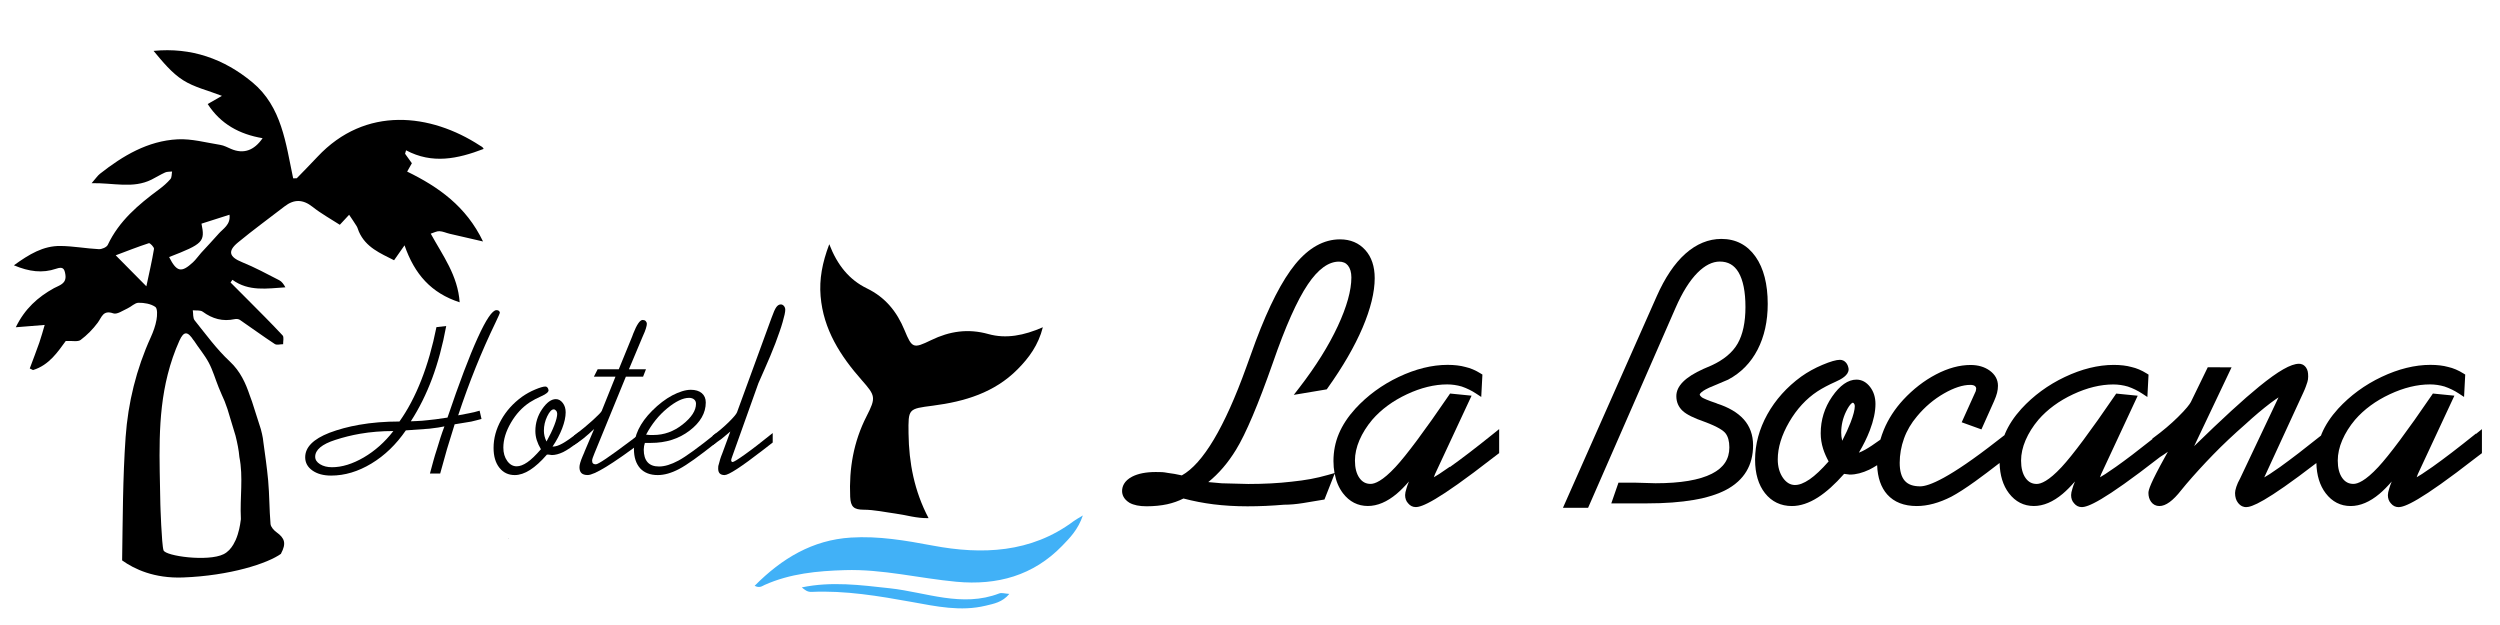 <svg xmlns="http://www.w3.org/2000/svg" id="Capa_1" data-name="Capa 1" viewBox="0 0 688 172"><defs><style> .cls-1, .cls-2 { stroke-width: 0px; } .cls-2 { fill: #41b1f7; } </style></defs><g><path class="cls-1" d="m139.95,148.17s-.06.09-.1.14c.05-.03.1-.06.15-.09l-.05-.06Z"></path><path class="cls-1" d="m133.08,40.93c-.24-.51-.68-.66-1.05-.9-13.44-8.75-31.4-11.05-44.68,3.14-1.86,1.99-3.78,3.93-5.68,5.89-.33,0-.66.01-.99.02-2.03-9.6-3.11-19.71-11.24-26.44-7.82-6.48-16.83-9.65-27.18-8.64,2.53,3.02,4.99,6.08,8.13,8.07,3.08,1.96,6.86,2.82,10.69,4.31-1.5.86-2.68,1.53-3.92,2.25,3.58,5.54,8.77,8.32,15.11,9.4q-3.55,5.14-8.67,2.96c-.98-.42-1.96-.96-2.98-1.12-3.91-.62-7.87-1.73-11.76-1.53-8.19.43-15.02,4.51-21.33,9.47-.69.54-1.19,1.33-2.31,2.6,6.07-.11,11.35,1.55,16.46-.97,1.27-.63,2.47-1.4,3.77-1.98.56-.25,1.27-.18,1.91-.26-.14.7-.05,1.6-.45,2.07-.91,1.06-2,2-3.13,2.84-5.68,4.2-11.01,8.68-14.12,15.28-.31.66-1.64,1.22-2.46,1.18-3.53-.18-7.05-.85-10.58-.88-4.71-.05-8.57,2.26-12.79,5.32,4.2,1.77,7.88,2.22,11.6.95,1.87-.64,2.32-.1,2.57,1.64.37,2.53-1.72,2.92-3.14,3.7-4.45,2.46-8.05,5.69-10.51,10.76,1.29-.11,2.21-.18,3.13-.25,1.61-.13,3.21-.26,4.82-.39-.49,1.62-.91,3.25-1.47,4.85-.83,2.39-1.76,4.75-2.64,7.13.3.15.6.29.9.44,4.5-1.38,6.91-5.16,9.01-8,1.81-.09,3.31.29,4.09-.29,1.77-1.32,3.39-2.97,4.71-4.75,1.13-1.53,1.45-3.56,4.29-2.56,1.02.36,2.61-.78,3.89-1.36,1.05-.47,2.01-1.54,3.03-1.56,1.57-.02,3.38.28,4.62,1.13.65.44.55,2.38.34,3.57-.29,1.64-.88,3.26-1.57,4.78-3.99,8.75-6.26,18.04-6.93,27.49-.79,11.28-.78,22.61-.96,33.93,3.35,2.4,8.84,4.99,16.72,4.7,13.01-.48,23.42-3.89,27.08-6.57-.03,0-.05,0-.08,0,1.52-2.82,1.02-4.26-1.22-5.87-.74-.53-1.59-1.47-1.66-2.28-.34-3.98-.29-7.99-.65-11.96-.33-3.61-.86-7.21-1.35-10.79,0-.05-.02-.09-.02-.14,0-.04,0-.08-.01-.12-.03-.2-.05-.4-.08-.61-.12-.71-.31-1.55-.55-2.46l-2.44-7.63c-.36-1-.6-1.64-.6-1.64-1.14-3.37-2.57-6.64-5.52-9.39-3.61-3.36-6.56-7.43-9.66-11.3-.52-.65-.36-1.83-.51-2.77.92.11,2.07-.09,2.73.39,2.67,1.97,5.52,2.75,8.78,2.05.45-.1,1.07-.05,1.43.19,3.22,2.2,6.36,4.51,9.62,6.65.54.36,1.52.05,2.3.05-.03-.83.28-1.97-.15-2.42-3.13-3.37-6.4-6.6-9.64-9.87-1.55-1.57-3.12-3.13-4.68-4.69.17-.25.34-.49.51-.74,4.51,3.28,9.53,2.39,14.58,2.07-.47-.86-.99-1.6-1.7-1.96-3.38-1.73-6.73-3.55-10.24-4.97-3.49-1.42-4.04-3-1.12-5.41,4.17-3.44,8.55-6.63,12.84-9.94,2.61-2.01,5.04-1.97,7.71.14,2.38,1.89,5.09,3.37,7.49,4.93,1.08-1.16,1.82-1.96,2.56-2.76.7,1.05,1.42,2.08,2.08,3.15.27.45.39.99.6,1.48,1.91,4.37,5.93,5.97,9.69,7.89.99-1.4,1.74-2.47,2.88-4.11,2.76,7.98,7.36,13.15,15.17,15.68-.52-7.4-4.59-12.77-7.96-18.89.89-.27,1.65-.72,2.39-.68.95.04,1.87.49,2.82.71,2.85.67,5.71,1.32,9.18,2.12-4.64-9.69-12.29-15.04-20.88-19.23.64-1.13,1.01-1.78,1.3-2.3-.71-.99-1.29-1.8-1.87-2.61.09-.32.18-.63.27-.95,7.21,3.84,14.17,2.37,21.33-.37Zm-90.7,27.58c-.54,3.27-1.3,6.51-2.1,10.28-3.07-3.1-5.52-5.58-8.44-8.53,3.11-1.17,6.09-2.35,9.14-3.34.29-.09,1.48,1.12,1.4,1.59Zm10.93,25.13c1.34,2.09,2.99,4,4.15,6.18,1.13,2.13,1.8,4.51,2.71,6.77.55,1.38,1.17,2.72,1.65,3.83,0,0,.32.83.78,2.15l2.22,7.34c.5,2,.91,4.04,1.05,5.79,0,0,0,.02,0,.03,1.13,5.57.12,11.3.42,16.94.01.23-.01.46-.07.69-.13,1.08-.48,3.24-1.37,5.26l-.64,1.24c-.66,1.11-1.53,2.08-2.67,2.65-4.27,2.13-16.01.53-16.54-1.07s-.87-12.64-.87-12.64c-.17-11.97-.96-23.99,2.03-35.76.8-3.17,1.87-6.31,3.21-9.28,1.23-2.73,2.29-2.62,3.92-.09Zm6.8-29.25c-1.55,1.77-3.18,3.46-4.76,5.2-.77.85-1.41,1.83-2.25,2.6-3.18,2.94-4.48,2.67-6.56-1.45,9.37-3.63,9.94-4.2,8.91-9.19,2.43-.78,4.91-1.57,7.71-2.46.35,2.76-1.76,3.82-3.05,5.29Z"></path></g><g><path class="cls-1" d="m228.22,67.22c2.21,5.75,5.5,9.78,10.33,12.13,5.12,2.49,8.27,6.41,10.38,11.52,2.07,5,2.4,5.12,7.31,2.74,5.09-2.47,10.17-3.24,15.75-1.68,4.91,1.37,9.81.4,15-1.87-1.24,4.95-3.84,8.43-6.92,11.54-6.4,6.48-14.62,8.91-23.33,10.04-6.79.88-6.8.79-6.71,7.68.11,8.06,1.58,15.81,5.51,23.27-3.27.08-6.1-.84-9-1.24-2.96-.4-5.92-1.07-8.88-1.08-2.68-.01-3.57-.8-3.69-3.54-.34-7.81.94-15.19,4.51-22.18,2.63-5.16,2.46-5.64-1.31-9.92-5.88-6.67-10.58-13.94-11.34-23.12-.39-4.69.45-9.19,2.38-14.29Z"></path><path class="cls-2" d="m207.68,161.21c7.5-7.56,15.95-12.61,26.46-13.27,7.61-.48,15.01.79,22.58,2.21,13.45,2.53,27.02,2.07,38.79-6.76.53-.4,1.13-.7,2.49-1.54-1.3,3.89-3.6,6.2-5.68,8.35-7.96,8.21-17.88,10.94-29.13,9.9-10.25-.95-20.31-3.52-30.7-3.2-7.59.23-15.04.93-22.08,4.08-.66.3-1.37.95-2.73.23Z"></path><path class="cls-2" d="m220.66,161.65c8.16-1.7,16.11-.65,24.29.25,9.9,1.09,19.84,5.35,30.04,1.41.66-.26,1.54.06,2.78.13-1.9,2.32-4.31,2.71-6.53,3.25-6.85,1.65-13.59.19-20.32-1.03-9.12-1.65-18.26-3.19-27.57-2.77-1.18.05-1.85-.55-2.69-1.23Z"></path></g><g><path class="cls-1" d="m398.99,128.45c-2.51,1.77-3.77,2.55-4.39,2.89l.32-.87,10.06-21.58-5.92-.59-.33.49c-6.72,9.84-11.67,16.48-14.7,19.74-3.57,3.84-5.69,4.64-6.84,4.64-1.28,0-2.27-.52-3.05-1.6-.84-1.16-1.26-2.79-1.26-4.82,0-1.82.42-3.71,1.24-5.62.84-1.95,2.03-3.84,3.52-5.61,2.48-2.86,5.7-5.22,9.55-7.02,3.84-1.8,7.57-2.71,11.08-2.71,1.34,0,2.7.2,4,.58,1.42.49,2.74,1.14,3.91,1.91l1.46.96.32-6.16-.5-.31c-1.4-.88-2.83-1.48-4.19-1.78-1.36-.38-3.01-.58-4.89-.58-4.29,0-8.81,1.12-13.45,3.32-4.62,2.19-8.64,5.14-11.96,8.76-2,2.2-3.51,4.5-4.5,6.84-1,2.36-1.5,4.9-1.5,7.54,0,1.18.1,2.28.29,3.32l-1.87.53c-1.57.45-3.15.82-4.72,1.11-1.57.29-3.33.53-5.24.73-3.58.42-7.59.63-11.9.63l-7.31-.19c-1.87-.16-3.1-.27-3.7-.33,2.86-2.3,5.42-5.28,7.64-8.91,2.7-4.4,6.11-12.45,10.14-23.93,3.43-9.93,6.66-17.18,9.61-21.56,2.8-4.16,5.68-6.27,8.56-6.27,1.1,0,1.91.35,2.49,1.07.62.78.94,1.89.94,3.28,0,3.57-1.26,8.08-3.74,13.41-2.51,5.39-6.06,11.07-10.55,16.89l-1.56,2.02,9.07-1.52.24-.34c4.18-5.86,7.42-11.45,9.61-16.6,2.22-5.21,3.35-9.81,3.35-13.66,0-3.22-.87-5.83-2.59-7.74-1.75-1.95-4.09-2.94-6.96-2.94-4.46,0-8.6,2.31-12.32,6.85-3.59,4.39-7.25,11.51-10.88,21.18l-2.6,7.18c-5.96,16.54-11.93,26.54-17.73,29.75-1.42-.32-2.69-.55-3.71-.66-.77-.14-1.33-.22-1.7-.24-.34-.02-.93-.03-1.77-.03-2.67,0-4.85.43-6.48,1.27-2.29,1.19-2.78,2.81-2.78,3.96,0,.91.35,2.2,2.04,3.24,1.18.65,2.72.96,4.71.96s3.97-.19,5.67-.56c1.58-.35,3.09-.88,4.47-1.58,2.7.71,5.47,1.25,8.26,1.6,2.91.36,6.06.55,9.36.55s6.66-.15,10.03-.44c1.62,0,3.39-.15,5.25-.45,1.82-.3,3.6-.59,5.34-.89l.56-.09,2.81-7.13c.39,2.1,1.15,3.91,2.28,5.4,1.78,2.33,4.09,3.51,6.86,3.51,2.62,0,5.29-1.13,7.94-3.36,1.05-.89,2.18-2.02,3.37-3.39-.15.36-.3.73-.43,1.1-.06.22-.14.47-.24.76-.27.84-.39,1.43-.39,1.88,0,.94.28,1.7.84,2.29.55.67,1.26,1.02,2.08,1.02,1.64,0,5.65-1.41,21.34-13.62l1.62-1.23v-6.61l-1.63,1.31c-4.81,3.87-8.82,6.94-11.92,9.13Z"></path><path class="cls-1" d="m472.44,111c-2.5-.83-3.59-1.35-4.06-1.63-.61-.5-.62-.76-.62-.76,0-.04.04-.96,3.91-2.47l3.91-1.66c3.51-1.86,6.24-4.64,8.11-8.26,1.85-3.58,2.79-7.81,2.79-12.57,0-5.46-1.12-9.83-3.33-12.98-2.29-3.27-5.46-4.92-9.42-4.92-3.55,0-6.89,1.38-9.93,4.09-2.96,2.64-5.62,6.59-7.89,11.74l-25.78,58.16h6.92s24.08-55.05,24.08-55.05c1.84-4.22,3.86-7.46,6.01-9.62,2.04-2.05,4.11-3.09,6.15-3.09,2.29,0,3.98.97,5.16,2.97,1.26,2.14,1.9,5.35,1.9,9.54s-.72,7.58-2.15,10.07c-1.41,2.46-3.85,4.48-7.22,6.02l-2.18.94c-5.03,2.26-7.47,4.71-7.47,7.5,0,1.63.6,3,1.77,4.08,1.08.99,3.07,1.97,6.05,3,3.73,1.39,5.14,2.44,5.67,3.09.73.89,1.1,2.22,1.1,3.94,0,3.22-1.57,5.59-4.81,7.24-3.41,1.74-8.63,2.62-15.49,2.62l-5.33-.15h-4.89l-1.97,5.69h9.86c9.82,0,17.16-1.27,21.83-3.78,4.87-2.62,7.33-6.72,7.33-12.21,0-2.83-.87-5.24-2.59-7.15-1.67-1.86-4.18-3.33-7.43-4.36Z"></path><path class="cls-1" d="m681.38,119.32c-4.81,3.87-8.82,6.94-11.92,9.13-2.51,1.77-3.77,2.55-4.39,2.89l.32-.87,10.06-21.58-5.92-.59-.33.49c-6.72,9.84-11.67,16.48-14.7,19.74-3.57,3.84-5.69,4.64-6.84,4.64-1.28,0-2.27-.52-3.05-1.6-.84-1.16-1.26-2.79-1.26-4.82,0-1.82.42-3.71,1.24-5.62.84-1.95,2.03-3.84,3.52-5.61,2.48-2.86,5.7-5.22,9.55-7.02,3.84-1.8,7.57-2.71,11.08-2.71,1.34,0,2.7.2,4,.58,1.42.49,2.74,1.14,3.91,1.91l1.46.96.32-6.16-.5-.31c-1.4-.88-2.83-1.48-4.19-1.78-1.36-.38-3.01-.58-4.89-.58-4.29,0-8.81,1.12-13.45,3.32-4.62,2.19-8.64,5.14-11.96,8.76-2,2.2-3.51,4.5-4.5,6.84-.07.18-.13.36-.2.54-4.38,3.51-8.17,6.42-11.26,8.64-2.49,1.77-3.75,2.54-4.36,2.87l10.78-23.4c.27-.59.5-1.13.67-1.61.16-.47.3-.87.42-1.23.14-.44.22-.95.22-1.52s-.04-1.03-.12-1.39c-.09-.4-.24-.74-.45-1.05-.61-.89-1.4-1.07-1.95-1.07-2.22,0-5.71,1.99-10.97,6.27-4.25,3.45-10.25,8.95-17.89,16.4l10.3-21.69-6.55-.02-4.66,9.58c-.33.61-1.21,1.83-3.58,4.16-1.94,1.91-4.16,3.79-6.6,5.58l-.41.3v.16c-3.97,3.16-7.34,5.72-10.02,7.61-2.51,1.77-3.77,2.55-4.39,2.89l.32-.87,10.06-21.58-5.92-.59-.33.49c-6.72,9.84-11.67,16.48-14.7,19.74-3.57,3.84-5.69,4.64-6.84,4.64-1.28,0-2.27-.52-3.05-1.6-.84-1.16-1.26-2.79-1.26-4.82,0-1.82.42-3.71,1.24-5.62.84-1.95,2.03-3.84,3.52-5.61,2.48-2.86,5.7-5.22,9.55-7.02,3.84-1.8,7.57-2.71,11.08-2.71,1.34,0,2.7.2,4,.58,1.42.49,2.74,1.14,3.91,1.91l1.46.96.32-6.16-.5-.31c-1.4-.88-2.83-1.48-4.19-1.78-1.36-.38-3.01-.58-4.89-.58-4.29,0-8.81,1.12-13.45,3.32-4.62,2.19-8.64,5.14-11.96,8.76-2,2.2-3.51,4.5-4.5,6.84-.06.13-.1.27-.15.41l-2.1,1.62c-13.18,10.3-18.75,12.47-21.1,12.47-1.94,0-3.33-.5-4.24-1.53-.93-1.05-1.4-2.71-1.4-4.94s.4-4.52,1.19-6.71c.79-2.19,2-4.24,3.59-6.11,2.14-2.58,4.64-4.69,7.42-6.28,2.73-1.56,5.16-2.35,7.2-2.35.61,0,1.06.11,1.33.34.15.12.3.3.32.7l-.11.66-3.88,8.59,5.43,1.96,3.48-7.78c.38-.86.66-1.63.82-2.27.17-.67.25-1.33.25-1.96,0-1.67-.77-3.08-2.28-4.18-1.42-1.02-3.18-1.54-5.25-1.54-3.03,0-6.24.87-9.53,2.6-3.25,1.7-6.27,4.04-9,6.97-2.33,2.53-4.13,5.31-5.35,8.26-.37.9-.68,1.81-.95,2.72-1.74,1.26-3.16,2.2-4.21,2.78-.61.34-1.19.61-1.71.8,1.22-2.03,2.23-4.08,3.01-6.11,1.04-2.72,1.56-5.17,1.56-7.29,0-1.82-.49-3.39-1.46-4.66-1.03-1.35-2.3-2.04-3.77-2.04-2.3,0-4.57,1.58-6.72,4.71-2.07,3.01-3.12,6.39-3.12,10.05,0,1.44.22,2.87.66,4.26.36,1.15.88,2.32,1.52,3.49-1.97,2.24-3.72,3.89-5.22,4.92-3.17,2.18-5.54,2.11-7.3-.33-.98-1.36-1.48-3.1-1.48-5.16,0-3.21,1.05-6.65,3.13-10.24,2.09-3.6,4.72-6.45,7.81-8.48,1.36-.88,3.03-1.77,4.97-2.63,1.54-.68,3.59-1.78,3.59-3.42v-.13c-.1-.68-.33-1.25-.7-1.69-.44-.52-1.02-.8-1.68-.8-1.03,0-2.6.45-4.81,1.38-2.12.89-4.09,1.98-5.85,3.23-3.97,2.89-7.1,6.39-9.33,10.4-2.23,4.03-3.37,8.23-3.37,12.48,0,3.82.92,6.91,2.72,9.2,1.86,2.35,4.36,3.55,7.42,3.55,2.28,0,4.69-.8,7.15-2.37,2.29-1.46,4.71-3.64,7.21-6.48l1.53.19h.13c1.58,0,3.37-.45,5.31-1.37.63-.32,1.34-.72,2.12-1.21.13,3.42,1.06,6.13,2.78,8.06,1.89,2.11,4.62,3.18,8.12,3.18,2.96,0,6.16-.86,9.51-2.57,1.7-.9,3.93-2.33,6.6-4.25,1.97-1.42,4.22-3.11,6.69-5.03.08,3.38.94,6.19,2.57,8.33,1.78,2.33,4.09,3.51,6.86,3.51,2.62,0,5.29-1.13,7.94-3.36,1.05-.89,2.18-2.02,3.37-3.39-.15.36-.3.73-.43,1.1-.06.22-.14.47-.24.76-.27.84-.39,1.43-.39,1.88,0,.94.28,1.7.84,2.29.55.67,1.26,1.02,2.08,1.02,1.64,0,5.65-1.41,21.34-13.62l.24-.18c.72-.45,1.43-.92,2.13-1.43l-.75,1.36c-4.05,7.3-4.6,9.14-4.6,9.97,0,.97.25,1.79.74,2.46.55.75,1.34,1.15,2.28,1.15,1.75,0,3.73-1.44,6.03-4.39l1.37-1.66c2.21-2.59,4.69-5.31,7.38-8.08,2.69-2.77,5.7-5.6,8.95-8.44,2.39-2.2,4.7-4.14,6.85-5.78,1.01-.75,1.71-1.24,2.2-1.55l-10.56,22.29c-.47.84-.83,1.62-1.05,2.32-.24.75-.35,1.29-.35,1.7,0,1.11.28,2.03.83,2.72.76.96,1.61,1.17,2.19,1.17,1.55,0,5.26-1.28,19.36-12.13.08,3.38.94,6.18,2.57,8.32,1.78,2.33,4.09,3.51,6.86,3.51,2.62,0,5.29-1.13,7.94-3.36,1.05-.89,2.18-2.02,3.37-3.39-.15.36-.3.73-.43,1.1-.06.22-.14.47-.24.76-.27.84-.39,1.43-.39,1.88,0,.94.28,1.7.84,2.29.55.67,1.26,1.02,2.08,1.02,1.64,0,5.65-1.41,21.34-13.62l1.62-1.23v-6.61l-1.63,1.31Zm-171.47-8.49c.08,0,.17.07.29.2.16.2.24.42.24.71,0,1.02-.39,2.54-1.16,4.53-.59,1.53-1.37,3.22-2.3,5.02-.01-.06-.03-.11-.04-.17-.16-.69-.24-1.38-.24-2.06,0-2.03.45-3.99,1.35-5.83,1.16-2.38,1.85-2.41,1.88-2.41Z"></path></g><g><path class="cls-1" d="m131.98,112.98l.53,2.32c-.1.04-.53.16-1.28.34s-1.26.31-1.54.38l-4.57.75-2.1,6.8-1.88,6.74h-2.82c.38-1.4.69-2.58.96-3.54.26-.96.59-2.05.99-3.26.29-1,.61-2.02.94-3.05s.7-2.07,1.1-3.12c-.9.21-2.27.42-4.1.63l-6.52.47c-2.67,3.88-5.83,6.93-9.48,9.13s-7.34,3.31-11.08,3.31c-2.13,0-3.85-.47-5.17-1.41-1.32-.94-1.97-2.15-1.97-3.63,0-2.76,2.22-5,6.67-6.74,2.49-.94,5.2-1.67,8.15-2.19,3.45-.61,7.15-.91,11.12-.91,2.3-3.24,4.3-7.03,6.01-11.39,1.71-4.35,3.1-9.22,4.17-14.58l2.69-.31c-.98,5.33-2.28,10.14-3.88,14.44-1.61,4.3-3.56,8.23-5.86,11.78l.75-.03.72-.03c.48,0,1.02-.03,1.63-.09.61-.06,1.16-.12,1.68-.17.51-.05,1.2-.13,2.05-.23.86-.1,1.94-.26,3.26-.47,3.24-9.57,6.01-16.89,8.32-21.96,2.31-5.08,4.03-7.61,5.15-7.61.27,0,.49.06.64.17.16.11.25.28.3.49,0,.19-.39,1.09-1.16,2.69-3.86,7.98-7.3,16.51-10.31,25.6l2.94-.56c.44-.08.92-.19,1.46-.31.53-.13,1.03-.26,1.49-.41Zm-23.72,5.64c-3.22,0-6.28.25-9.18.75-2.3.4-4.56.96-6.8,1.69-3.7,1.19-5.54,2.74-5.54,4.64,0,.81.44,1.5,1.33,2.05.89.55,1.99.83,3.3.83,2.74,0,5.64-.9,8.73-2.69,3.08-1.8,5.8-4.22,8.16-7.27Z"></path><path class="cls-1" d="m159.27,118.96v2.54c-.88.71-1.68,1.31-2.4,1.79s-1.35.86-1.9,1.13c-1.15.54-2.18.81-3.1.81l-.94-.13h-.41c-1.63,1.88-3.18,3.29-4.65,4.23s-2.88,1.41-4.21,1.41c-1.75,0-3.16-.67-4.23-2.02s-1.6-3.17-1.6-5.47c0-2.61.69-5.16,2.07-7.64,1.38-2.49,3.3-4.63,5.76-6.42,1.09-.77,2.29-1.44,3.6-1.99,1.32-.55,2.26-.83,2.82-.83.23,0,.42.09.58.28.16.19.26.44.3.75,0,.5-.64,1.03-1.91,1.6-1.27.56-2.36,1.14-3.26,1.72-2.07,1.36-3.8,3.23-5.19,5.62-1.39,2.39-2.08,4.67-2.08,6.85,0,1.46.36,2.68,1.07,3.67.71.98,1.58,1.47,2.6,1.47.88,0,1.85-.37,2.93-1.11,1.08-.74,2.32-1.94,3.74-3.59-.5-.84-.88-1.67-1.14-2.49-.26-.83-.39-1.67-.39-2.52,0-2.21.63-4.23,1.88-6.05,1.25-1.82,2.51-2.73,3.76-2.73.73,0,1.36.35,1.9,1.05s.8,1.56.8,2.58c0,1.27-.32,2.75-.96,4.42-.64,1.67-1.52,3.34-2.65,5.01h.12c.71,0,1.58-.28,2.6-.85,1.02-.56,2.52-1.6,4.48-3.1Zm-8.87,2.54c.92-1.65,1.64-3.15,2.16-4.5.52-1.35.78-2.39.78-3.12,0-.33-.1-.62-.3-.86-.2-.24-.42-.36-.67-.36-.56,0-1.15.63-1.77,1.9s-.92,2.6-.92,3.99c0,.48.06.97.17,1.46.11.49.3.99.55,1.49Z"></path><path class="cls-1" d="m160.82,124.4l2.69-6.35c-.61.58-1.12,1.05-1.54,1.41-.54.48-1.03.89-1.44,1.22-.88.69-1.73,1.28-2.54,1.78v-2.57c1.95-1.48,3.67-2.91,5.17-4.27,1.5-1.37,2.31-2.21,2.43-2.52l3.79-9.44h-5.94l1.04-2.04h5.81l3.72-9.1.23-.64c1-2.55,1.87-3.83,2.62-3.83.35,0,.63.1.83.3.2.2.31.44.33.74,0,.29-.09.74-.28,1.35-.08.27-.19.58-.33.92s-.32.77-.55,1.27l-3.78,9h4.69s-.79,2.03-.79,2.03h-4.74s-8.29,20.24-8.29,20.24l-.31.75c-.46,1.09-.69,1.79-.69,2.1,0,.36.08.62.25.78.17.17.43.25.78.25.65,0,3.72-2.07,9.21-6.2l3.23-2.44v2.63c-7.96,5.97-12.86,8.96-14.69,8.96-.77,0-1.34-.18-1.71-.53-.37-.36-.55-.9-.55-1.63,0-.65.29-1.65.87-3.01l.5-1.16Z"></path><path class="cls-1" d="m197.12,119.21v2.57c-2.34,1.86-4.35,3.39-6.05,4.61-1.69,1.21-3.09,2.11-4.2,2.69-2.11,1.11-4.06,1.66-5.86,1.66-2.07,0-3.68-.62-4.83-1.85-.56-.63-.99-1.38-1.28-2.26-.29-.88-.44-1.9-.44-3.07,0-1.86.42-3.66,1.25-5.4.84-1.74,2.09-3.45,3.76-5.12,1.82-1.82,3.67-3.23,5.54-4.23.92-.48,1.81-.86,2.68-1.13.87-.27,1.68-.41,2.43-.41,1.27,0,2.28.31,3.01.92.73.62,1.1,1.48,1.1,2.58,0,2.88-1.48,5.46-4.43,7.72-2.96,2.27-6.52,3.4-10.7,3.4h-1.63l-.22.87-.09.96c0,1.53.35,2.69,1.05,3.48.7.79,1.75,1.18,3.15,1.18,1.55,0,3.33-.54,5.36-1.63,2.03-1.09,5.49-3.6,10.4-7.55Zm-19.3.41l1,.09h1.03c2.9,0,5.58-.97,8.02-2.9,2.44-1.93,3.67-3.83,3.67-5.69,0-.5-.17-.9-.52-1.19-.34-.29-.81-.44-1.39-.44-1.67,0-3.68.96-6.02,2.89-2.34,1.93-4.27,4.34-5.8,7.23Z"></path><path class="cls-1" d="m212.65,119.21v2.57l-2.79,2.16c-5.85,4.53-9.34,6.8-10.46,6.8-.58,0-1.02-.15-1.32-.44-.29-.29-.44-.74-.44-1.35,0-.31.01-.54.03-.69.02-.15.09-.41.22-.78.06-.29.17-.67.31-1.14.15-.47.34-1.01.59-1.61l2.2-5.98-2.39,2-2.45,1.72v-2.57c1.69-1.25,3.18-2.52,4.46-3.79s2.02-2.15,2.21-2.63l9.49-25.97c.54-1.53.99-2.53,1.35-3.01s.76-.72,1.22-.72c.33,0,.62.15.86.44.24.29.36.64.36,1.03,0,.63-.24,1.76-.72,3.39-.23.81-.51,1.7-.85,2.66-.33.96-.71,2.01-1.13,3.13-.92,2.38-1.9,4.74-2.95,7.08l-1.75,3.98-7.17,20.08-.25.72-.06.34c0,.15.03.27.09.36.06.09.16.15.28.17.31,0,1.44-.69,3.38-2.07,1.11-.79,2.23-1.63,3.37-2.51,1.14-.88,2.56-2,4.28-3.38Z"></path></g></svg>